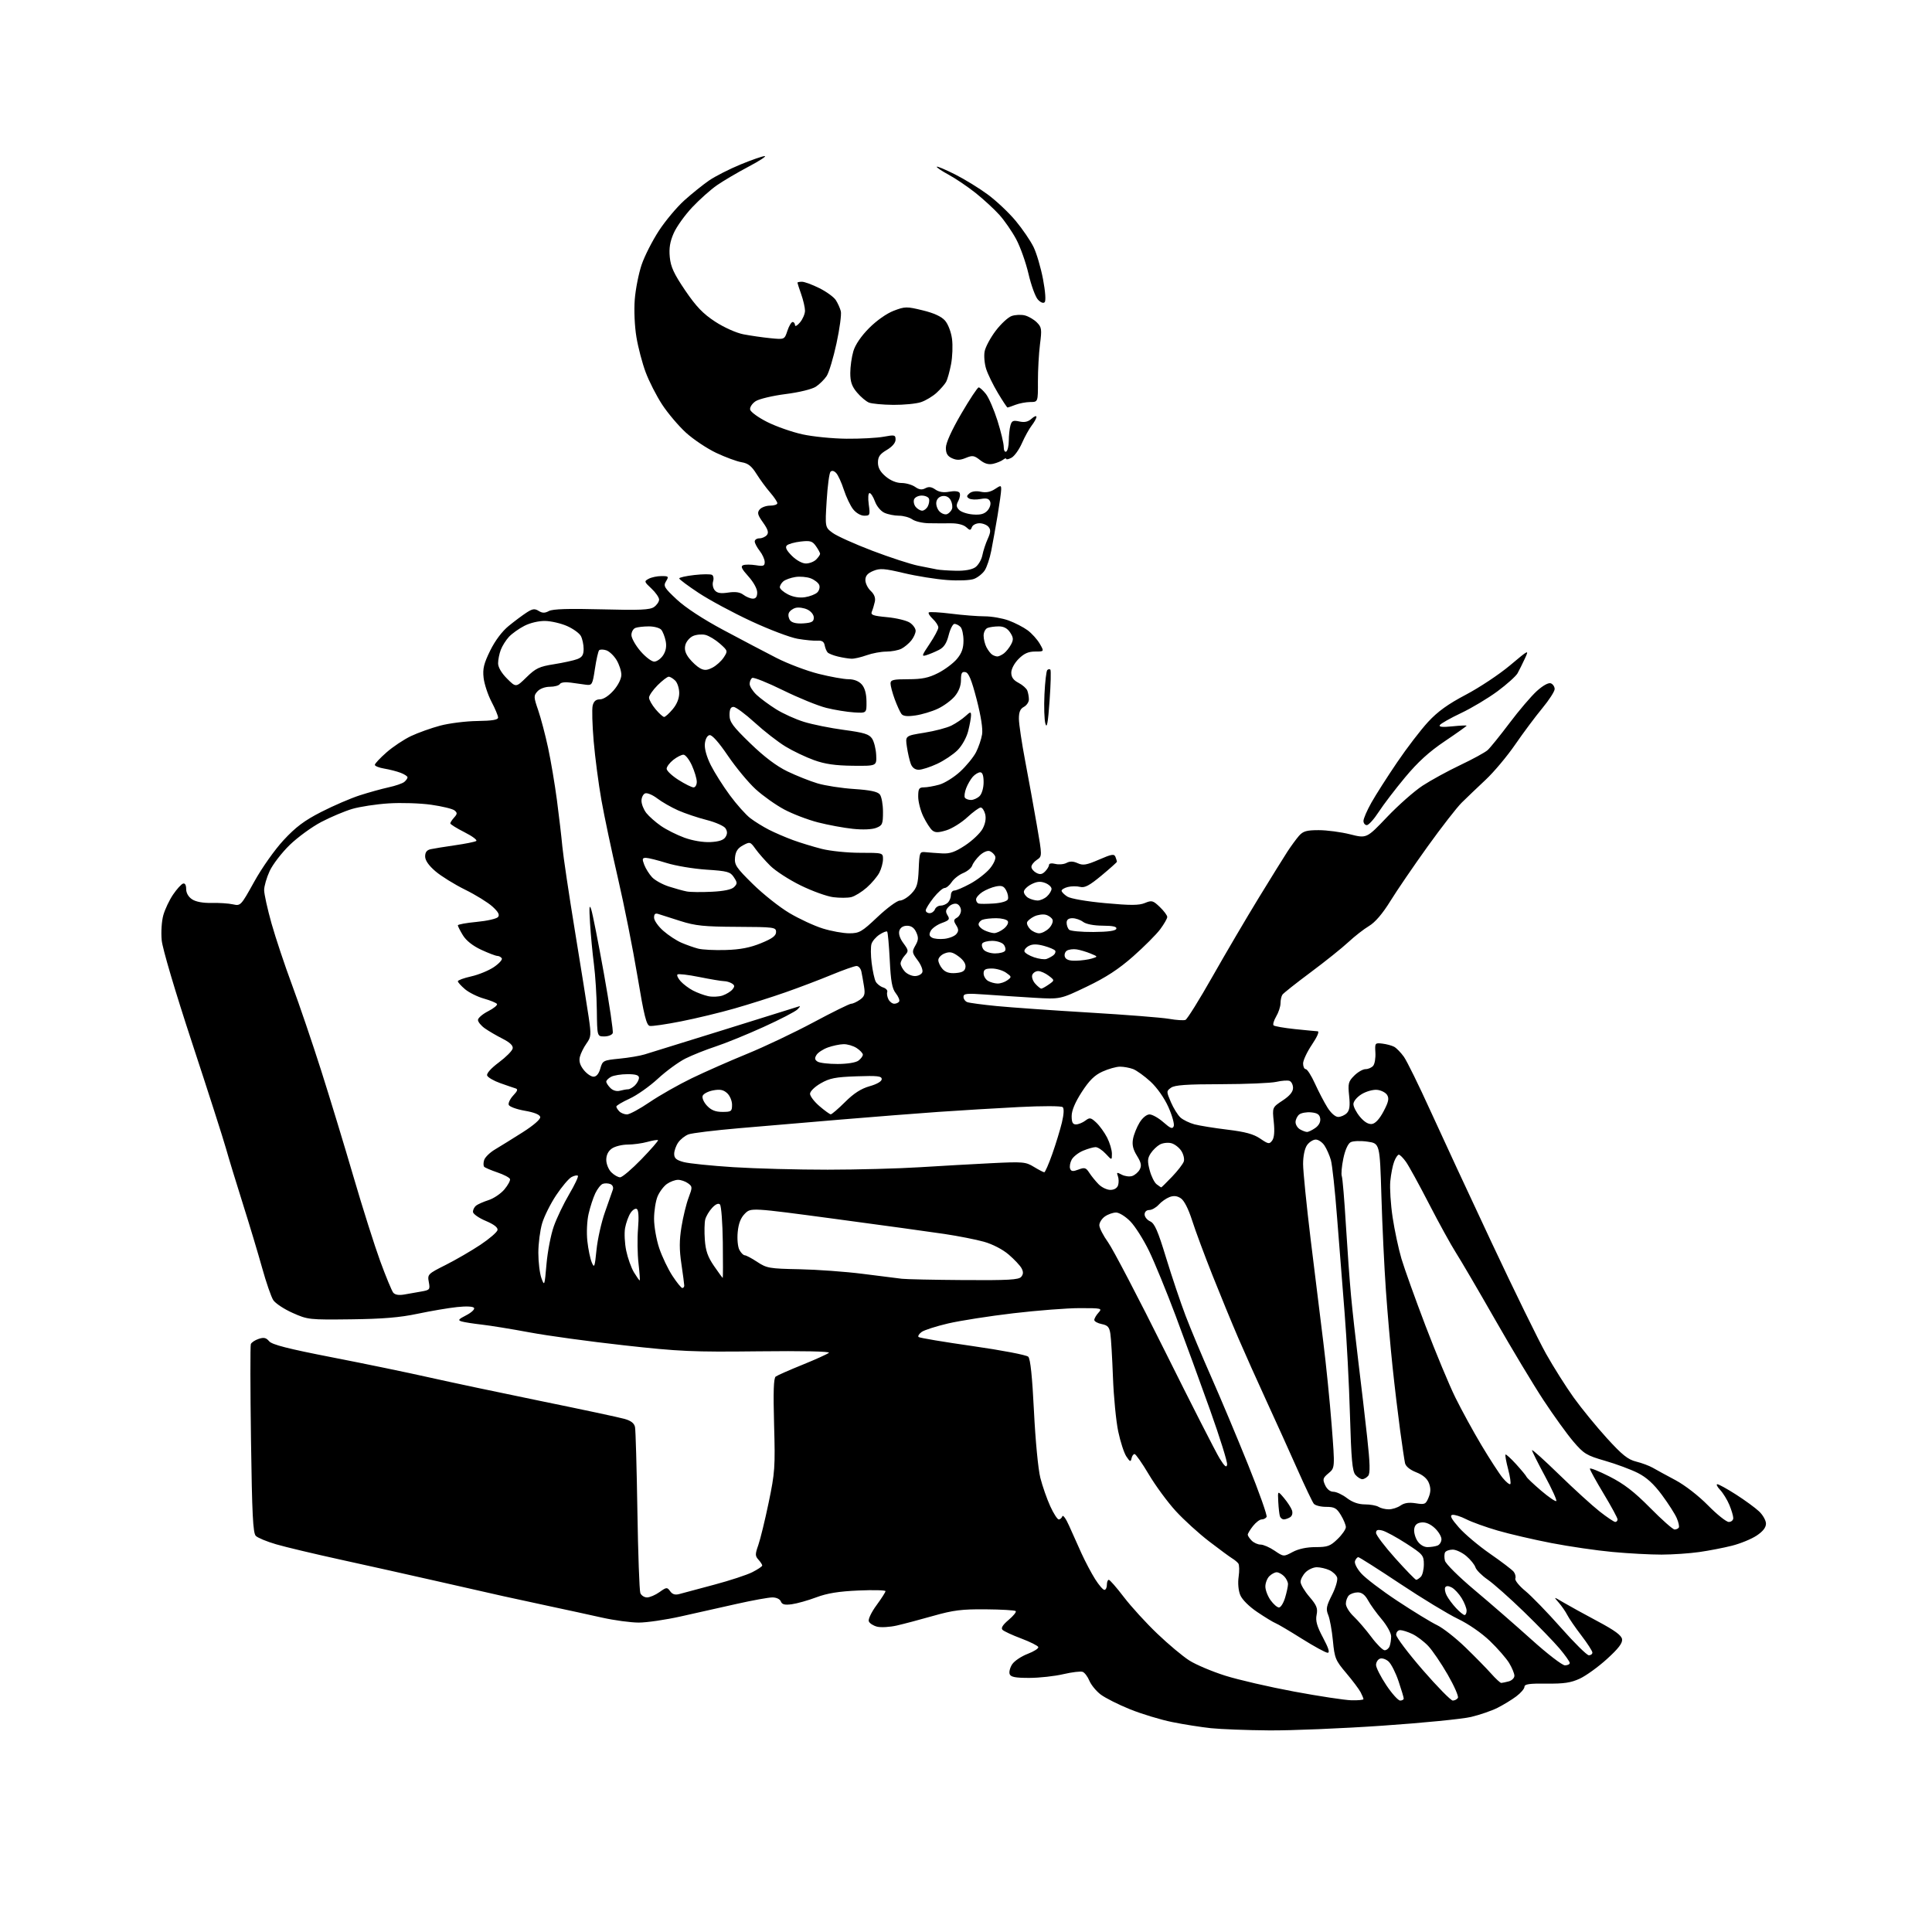 <?xml version="1.0" encoding="UTF-8" standalone="no"?>
<svg 
  version="1.1" 
  xmlns="http://www.w3.org/2000/svg" 
  xmlns:xlink="http://www.w3.org/1999/xlink" 
  xmlns:svg="http://www.w3.org/2000/svg"
  xmlns:rdf="http://www.w3.org/1999/02/22-rdf-syntax-ns#"
  xmlns:cc="http://creativecommons.org/ns#"
  xmlns:dc="http://purl.org/dc/elements/1.1/"
  viewBox="0 0 768 768"
  width="768"
  height="768"
>
<style>svg {background-color: white; }</style>"
<path stroke="none" fill="black" fill-rule="evenodd" d="M504.50,687.86C495.70,687.79 485.28,687.39 481.35,686.98C477.42,686.56 470.48,685.47 465.92,684.54C461.37,683.62 453.84,681.34 449.21,679.47C444.57,677.60 439.32,674.95 437.53,673.59C435.75,672.23 433.74,669.78 433.05,668.13C432.37,666.49 431.17,664.89 430.38,664.59C429.58,664.29 426.14,664.70 422.72,665.50C419.30,666.31 413.22,666.98 409.22,666.99C403.64,667.00 401.80,666.65 401.36,665.49C401.04,664.66 401.49,662.91 402.35,661.59C403.21,660.27 405.98,658.41 408.49,657.45C411.01,656.49 412.92,655.27 412.74,654.73C412.57,654.20 409.51,652.67 405.96,651.33C402.41,650.00 399.05,648.44 398.50,647.87C397.82,647.17 398.61,645.90 400.94,643.94C402.83,642.35 404.10,640.77 403.77,640.43C403.43,640.10 398.06,639.78 391.83,639.73C382.33,639.65 378.97,640.07 371.00,642.33C365.77,643.82 359.23,645.55 356.46,646.18C353.69,646.81 350.19,647.01 348.67,646.63C347.15,646.25 345.66,645.29 345.36,644.49C345.05,643.69 346.42,640.83 348.40,638.14C350.38,635.44 352.00,632.91 352.00,632.51C352.00,632.11 347.16,631.99 341.25,632.25C333.45,632.59 328.85,633.33 324.50,634.96C321.20,636.20 316.82,637.43 314.76,637.71C311.93,638.09 310.87,637.82 310.40,636.60C310.04,635.67 308.64,635.00 307.04,635.00C305.54,635.00 299.17,636.15 292.90,637.56C286.63,638.96 276.59,641.21 270.60,642.56C264.60,643.90 257.10,645.00 253.92,645.00C250.75,645.00 244.18,644.11 239.33,643.03C234.47,641.94 225.10,639.90 218.50,638.50C211.90,637.09 203.57,635.29 200.00,634.49C196.43,633.69 184.72,631.04 174.00,628.60C163.28,626.16 145.95,622.30 135.50,620.01C125.05,617.72 113.48,614.97 109.79,613.89C106.10,612.82 102.45,611.31 101.69,610.54C100.56,609.42 100.19,601.98 99.77,572.32C99.49,552.07 99.46,534.96 99.71,534.30C99.97,533.65 101.36,532.71 102.82,532.23C104.88,531.54 105.79,531.75 106.98,533.16C108.12,534.52 114.44,536.14 132.00,539.56C144.93,542.07 162.25,545.66 170.50,547.52C178.75,549.38 198.78,553.62 215.00,556.94C231.22,560.25 246.18,563.44 248.24,564.03C250.84,564.76 252.12,565.76 252.43,567.29C252.68,568.51 253.10,583.45 253.37,600.50C253.64,617.55 254.17,632.29 254.54,633.25C254.91,634.21 256.11,635.00 257.20,635.00C258.30,635.00 260.52,634.05 262.15,632.89C264.96,630.89 265.19,630.87 266.41,632.55C267.32,633.80 268.40,634.12 270.10,633.64C271.42,633.27 277.60,631.61 283.84,629.96C290.08,628.30 296.95,626.05 299.09,624.95C301.24,623.86 303.00,622.67 303.00,622.31C303.00,621.95 302.32,620.91 301.49,619.99C300.15,618.51 300.15,617.84 301.44,614.18C302.24,611.90 304.10,604.29 305.56,597.27C308.04,585.37 308.19,583.25 307.71,566.29C307.35,553.23 307.53,547.83 308.35,547.21C308.98,546.74 313.77,544.62 319.00,542.51C324.23,540.39 328.95,538.25 329.50,537.75C330.10,537.20 318.92,536.97 301.50,537.17C275.28,537.47 270.15,537.24 248.00,534.78C234.53,533.29 217.65,530.98 210.50,529.64C203.35,528.31 194.80,526.92 191.50,526.55C188.20,526.18 184.63,525.62 183.56,525.31C181.91,524.83 182.19,524.45 185.34,522.83C187.39,521.78 188.79,520.47 188.45,519.92C188.07,519.31 185.43,519.18 181.67,519.58C178.27,519.94 171.22,521.14 166.00,522.24C158.97,523.73 152.08,524.30 139.50,524.45C122.90,524.65 122.35,524.59 116.32,521.90C112.92,520.39 109.46,518.10 108.63,516.82C107.80,515.55 105.80,509.77 104.20,504.00C102.59,498.23 99.14,486.75 96.53,478.50C93.92,470.25 90.90,460.35 89.82,456.50C88.74,452.65 82.68,433.75 76.34,414.50C69.66,394.19 64.59,377.10 64.28,373.77C63.97,370.54 64.25,366.19 64.93,363.77C65.60,361.42 67.34,357.74 68.82,355.58C70.29,353.42 72.06,351.47 72.75,351.25C73.53,350.99 74.00,351.79 74.00,353.39C74.00,354.98 74.90,356.54 76.37,357.50C77.85,358.48 80.74,359.01 84.12,358.93C87.08,358.86 90.89,359.11 92.59,359.49C95.65,360.17 95.75,360.06 101.07,350.47C104.12,344.97 109.17,337.82 112.72,333.98C117.57,328.75 120.99,326.18 127.75,322.73C132.56,320.27 139.43,317.31 143.00,316.16C146.57,315.01 151.73,313.58 154.46,312.98C157.19,312.39 160.00,311.42 160.71,310.83C161.42,310.24 162.00,309.41 162.00,309.00C162.00,308.58 160.76,307.77 159.25,307.20C157.74,306.62 154.81,305.87 152.75,305.53C150.69,305.19 149.00,304.52 149.00,304.04C149.00,303.56 151.08,301.34 153.63,299.10C156.17,296.86 160.56,293.94 163.38,292.60C166.19,291.27 171.43,289.40 175.00,288.45C178.57,287.50 185.21,286.67 189.75,286.61C195.69,286.53 198.00,286.14 198.00,285.23C198.00,284.53 196.82,281.70 195.37,278.94C193.93,276.17 192.52,271.90 192.24,269.44C191.83,265.82 192.33,263.78 194.87,258.60C196.84,254.61 199.60,250.94 202.26,248.78C204.59,246.88 207.78,244.50 209.35,243.49C211.67,241.98 212.55,241.86 214.12,242.84C215.59,243.76 216.56,243.77 218.21,242.89C219.73,242.07 225.98,241.88 239.17,242.22C254.35,242.62 258.35,242.44 259.98,241.30C261.09,240.52 262.00,239.19 262.00,238.34C262.00,237.50 260.63,235.52 258.96,233.96C256.04,231.23 255.99,231.07 257.89,230.06C258.98,229.48 261.25,229.00 262.94,229.00C265.79,229.00 265.92,229.15 264.76,231.07C263.62,232.95 264.02,233.63 269.04,238.32C272.48,241.54 279.48,246.12 287.54,250.43C294.67,254.25 304.18,259.24 308.67,261.54C313.17,263.84 320.69,266.68 325.39,267.86C330.08,269.04 335.45,270.00 337.31,270.00C339.44,270.00 341.37,270.75 342.53,272.04C343.75,273.38 344.40,275.68 344.44,278.79C344.50,283.50 344.50,283.50 339.50,283.19C336.75,283.02 331.80,282.22 328.50,281.40C325.20,280.59 317.45,277.43 311.27,274.39C305.09,271.35 299.58,269.14 299.02,269.49C298.46,269.84 298.00,270.91 298.00,271.87C298.00,272.84 299.24,274.79 300.75,276.21C302.26,277.63 305.75,280.21 308.50,281.93C311.25,283.66 316.24,285.92 319.59,286.95C322.94,287.99 330.09,289.43 335.47,290.15C343.57,291.24 345.50,291.84 346.68,293.63C347.46,294.83 348.19,297.76 348.30,300.15C348.50,304.50 348.50,304.50 339.00,304.40C332.02,304.32 327.93,303.73 323.57,302.16C320.31,300.98 315.21,298.56 312.26,296.76C309.30,294.97 303.79,290.69 300.03,287.25C296.26,283.81 292.46,281.00 291.59,281.00C290.46,281.00 290.00,281.95 290.00,284.25C290.00,287.01 291.25,288.71 298.26,295.50C303.79,300.86 308.66,304.54 313.01,306.64C316.58,308.36 321.98,310.51 325.00,311.41C328.02,312.31 334.55,313.32 339.50,313.64C345.94,314.07 348.86,314.69 349.75,315.81C350.44,316.67 351.00,319.78 351.00,322.72C351.00,327.61 350.77,328.14 348.25,329.11C346.60,329.74 342.90,329.89 339.00,329.47C335.43,329.10 329.21,327.95 325.19,326.92C321.16,325.89 315.12,323.58 311.76,321.79C308.40,320.00 303.29,316.37 300.39,313.73C297.50,311.09 292.54,305.10 289.36,300.43C285.70,295.03 283.03,292.04 282.05,292.22C281.12,292.40 280.38,293.79 280.19,295.68C280.00,297.63 280.91,300.88 282.56,304.17C284.03,307.10 287.44,312.49 290.14,316.14C292.83,319.80 296.49,323.89 298.27,325.25C300.04,326.60 303.39,328.67 305.70,329.85C308.02,331.03 312.29,332.87 315.20,333.94C318.12,335.01 323.26,336.58 326.64,337.44C330.02,338.30 336.89,339.00 341.89,339.00C350.99,339.00 351.00,339.00 351.00,341.55C351.00,342.95 350.35,345.36 349.55,346.90C348.75,348.44 346.50,351.11 344.53,352.84C342.57,354.56 339.81,356.26 338.41,356.61C337.01,356.96 333.75,356.97 331.18,356.64C328.61,356.30 322.78,354.19 318.23,351.95C313.68,349.72 308.28,346.22 306.23,344.19C304.18,342.16 301.53,339.15 300.35,337.50C298.27,334.59 298.11,334.55 295.35,336.03C293.26,337.16 292.42,338.44 292.18,340.85C291.90,343.79 292.66,344.93 299.27,351.43C303.34,355.44 309.88,360.62 313.80,362.95C317.73,365.28 323.69,368.05 327.06,369.09C330.42,370.14 335.15,371.00 337.57,371.00C341.60,371.00 342.53,370.47 348.85,364.50C352.64,360.92 356.62,358.00 357.68,358.00C358.75,358.00 360.81,356.76 362.26,355.25C364.51,352.90 364.94,351.47 365.20,345.50C365.49,338.70 365.57,338.51 368.00,338.76C369.38,338.90 372.30,339.12 374.50,339.24C377.61,339.42 379.65,338.71 383.70,336.03C386.56,334.14 389.67,331.18 390.60,329.45C391.69,327.43 392.05,325.35 391.63,323.65C391.26,322.19 390.46,321.00 389.84,321.00C389.23,321.00 386.80,322.77 384.46,324.93C382.11,327.09 378.37,329.41 376.13,330.08C372.92,331.04 371.75,331.04 370.58,330.07C369.77,329.39 368.18,326.93 367.05,324.60C365.92,322.27 365.00,318.71 365.00,316.68C365.00,313.53 365.32,313.00 367.25,312.99C368.49,312.99 371.23,312.51 373.35,311.92C375.47,311.33 379.23,308.99 381.69,306.72C384.15,304.45 386.99,300.97 388.00,299.00C389.01,297.02 390.08,293.85 390.39,291.95C390.75,289.78 389.94,284.62 388.23,278.00C386.18,270.13 385.06,267.42 383.75,267.18C382.36,266.92 382.00,267.56 382.00,270.35C382.00,272.62 381.12,274.89 379.51,276.81C378.13,278.44 375.10,280.66 372.76,281.75C370.42,282.84 366.43,284.04 363.90,284.40C360.66,284.88 359.02,284.70 358.33,283.79C357.79,283.08 356.59,280.46 355.67,277.97C354.75,275.47 354.00,272.66 354.00,271.72C354.00,270.26 355.05,270.00 361.03,270.00C366.52,270.00 369.13,269.46 372.90,267.55C375.56,266.20 378.92,263.69 380.37,261.97C382.30,259.68 383.00,257.72 383.00,254.62C383.00,252.30 382.46,249.86 381.80,249.20C381.14,248.54 380.07,248.00 379.42,248.00C378.77,248.00 377.73,250.02 377.11,252.48C376.29,255.73 375.23,257.34 373.24,258.35C371.73,259.12 369.50,260.05 368.28,260.43C366.25,261.06 366.36,260.67 369.53,255.96C371.44,253.12 373.00,250.19 373.00,249.44C373.00,248.69 372.02,247.17 370.82,246.05C369.63,244.93 368.90,243.77 369.20,243.46C369.51,243.16 373.51,243.38 378.10,243.95C382.69,244.53 388.69,245.00 391.44,245.00C394.19,245.00 398.47,245.75 400.97,246.66C403.46,247.58 406.85,249.33 408.50,250.55C410.15,251.77 412.31,254.17 413.31,255.88C415.11,259.00 415.11,259.00 411.48,259.00C408.80,259.00 407.08,259.76 404.92,261.92C403.22,263.63 402.00,265.91 402.00,267.40C402.00,269.20 402.85,270.39 404.88,271.44C406.46,272.26 408.04,273.65 408.38,274.54C408.72,275.44 409.00,277.01 409.00,278.05C409.00,279.08 408.10,280.41 407.00,281.00C405.54,281.78 405.01,283.07 405.03,285.79C405.05,287.83 406.17,295.35 407.53,302.50C408.88,309.65 410.97,321.10 412.15,327.94C414.31,340.38 414.31,340.38 412.16,341.81C410.97,342.60 410.00,343.85 410.00,344.59C410.00,345.33 410.87,346.39 411.93,346.96C413.39,347.74 414.25,347.61 415.43,346.43C416.29,345.56 417.00,344.39 417.00,343.82C417.00,343.21 418.04,343.04 419.52,343.42C420.91,343.76 422.91,343.59 423.96,343.02C425.31,342.30 426.64,342.34 428.41,343.14C430.53,344.11 431.89,343.87 436.88,341.71C441.96,339.51 442.92,339.35 443.42,340.65C443.74,341.48 444.00,342.34 444.00,342.55C444.00,342.76 441.24,345.23 437.86,348.04C433.07,352.02 431.20,353.02 429.36,352.55C428.06,352.23 425.88,352.24 424.50,352.59C423.12,352.93 422.00,353.61 422.00,354.09C422.00,354.56 423.01,355.60 424.25,356.39C425.56,357.23 431.84,358.32 439.31,359.01C449.41,359.94 452.75,359.93 455.11,358.96C457.85,357.82 458.34,357.95 461.05,360.55C462.67,362.10 464.00,363.88 464.00,364.51C464.00,365.13 462.73,367.34 461.19,369.41C459.64,371.49 454.80,376.33 450.44,380.18C444.67,385.27 439.63,388.55 432.00,392.21C421.50,397.24 421.50,397.24 411.00,396.62C405.23,396.27 396.56,395.70 391.75,395.35C384.28,394.81 383.00,394.94 383.00,396.25C383.00,397.10 383.67,398.04 384.49,398.36C385.31,398.67 390.60,399.38 396.24,399.93C401.88,400.48 418.43,401.64 433.00,402.51C447.57,403.38 461.86,404.50 464.75,405.01C467.64,405.52 470.57,405.70 471.25,405.42C471.94,405.14 476.76,397.40 481.97,388.21C487.18,379.02 495.43,364.98 500.31,357.00C505.19,349.02 510.36,340.70 511.79,338.50C513.23,336.30 515.29,333.49 516.37,332.25C518.00,330.40 519.38,330.00 524.22,330.00C527.45,330.00 533.05,330.74 536.67,331.65C543.26,333.31 543.26,333.31 551.38,324.78C555.85,320.09 562.20,314.48 565.50,312.32C568.80,310.16 575.55,306.47 580.50,304.12C585.45,301.77 590.34,299.10 591.36,298.18C592.39,297.25 596.30,292.41 600.06,287.42C603.82,282.42 608.71,276.69 610.92,274.69C613.37,272.48 615.55,271.28 616.48,271.63C617.31,271.95 618.00,272.98 618.00,273.91C618.00,274.84 615.78,278.28 613.07,281.55C610.36,284.82 605.52,291.31 602.32,295.96C599.12,300.61 593.84,306.91 590.58,309.96C587.33,313.01 583.05,317.09 581.08,319.04C579.11,320.98 572.99,328.86 567.47,336.54C561.96,344.22 555.30,353.96 552.69,358.19C549.58,363.22 546.65,366.64 544.22,368.09C542.17,369.31 538.48,372.19 536.00,374.50C533.52,376.81 526.77,382.22 521.00,386.51C515.23,390.81 510.17,394.81 509.77,395.41C509.36,396.01 509.02,397.56 509.02,398.85C509.01,400.14 508.24,402.48 507.30,404.06C506.37,405.65 505.90,407.24 506.27,407.60C506.63,407.96 510.43,408.63 514.71,409.08C519.00,409.52 523.07,409.92 523.78,409.95C524.55,409.98 523.65,412.08 521.53,415.24C519.59,418.12 518.00,421.49 518.00,422.74C518.00,423.98 518.47,425.00 519.06,425.00C519.64,425.00 521.29,427.59 522.72,430.75C524.16,433.91 526.39,438.19 527.68,440.25C529.06,442.46 530.81,444.00 531.94,444.00C532.99,444.00 534.53,443.33 535.36,442.50C536.48,441.38 536.72,439.64 536.30,435.59C535.79,430.71 536.00,429.91 538.32,427.59C539.75,426.16 541.77,425.00 542.83,425.00C543.89,425.00 545.26,424.40 545.87,423.66C546.48,422.92 546.87,420.56 546.74,418.41C546.51,414.61 546.59,414.51 549.50,414.85C551.15,415.05 553.26,415.61 554.18,416.10C555.10,416.59 556.85,418.39 558.07,420.09C559.28,421.80 563.98,431.36 568.52,441.35C573.06,451.33 584.05,475.02 592.96,493.98C601.86,512.95 611.59,532.81 614.56,538.11C617.54,543.42 622.49,551.26 625.56,555.54C628.64,559.83 634.57,567.08 638.74,571.67C644.85,578.38 647.14,580.21 650.42,581.01C652.66,581.56 655.62,582.67 657.00,583.46C658.38,584.26 662.42,586.47 666.00,588.37C669.77,590.38 675.22,594.60 678.97,598.42C682.53,602.04 686.24,605.00 687.22,605.00C688.20,605.00 689.00,604.31 689.00,603.47C689.00,602.63 688.30,600.27 687.45,598.23C686.60,596.19 684.95,593.51 683.78,592.26C682.61,591.02 682.11,590.00 682.67,590.00C683.23,590.00 686.57,591.85 690.09,594.10C693.62,596.36 697.74,599.37 699.25,600.79C700.76,602.21 702.00,604.41 702.00,605.67C702.00,607.22 700.78,608.78 698.25,610.45C696.19,611.81 691.80,613.61 688.50,614.44C685.20,615.28 679.35,616.41 675.50,616.96C671.65,617.51 664.90,617.97 660.50,617.98C656.10,617.99 647.33,617.52 641.00,616.93C634.67,616.35 623.75,614.75 616.71,613.39C609.68,612.03 600.08,609.80 595.39,608.44C590.70,607.08 585.05,605.05 582.85,603.92C580.65,602.80 578.16,602.02 577.32,602.19C576.21,602.42 576.92,603.77 579.96,607.23C582.25,609.83 587.81,614.51 592.31,617.63C596.82,620.75 601.03,623.96 601.68,624.75C602.33,625.55 602.64,626.77 602.37,627.48C602.10,628.19 603.88,630.41 606.33,632.42C608.78,634.43 615.15,641.00 620.49,647.03C625.82,653.07 630.82,658.00 631.59,658.00C632.37,658.00 633.00,657.52 633.00,656.92C633.00,656.33 631.04,653.29 628.65,650.17C626.26,647.05 623.73,643.38 623.03,642.00C622.33,640.62 620.79,638.41 619.63,637.07C617.50,634.64 617.50,634.64 621.50,637.01C623.70,638.31 629.77,641.65 635.00,644.44C641.89,648.11 644.58,650.08 644.80,651.62C645.02,653.16 643.36,655.33 638.80,659.47C635.34,662.62 630.48,666.13 628.00,667.28C624.44,668.93 621.67,669.34 614.75,669.26C607.96,669.18 606.00,669.46 606.00,670.53C606.00,671.28 604.54,672.99 602.75,674.33C600.96,675.68 597.60,677.72 595.28,678.89C592.96,680.06 588.24,681.68 584.78,682.51C581.33,683.33 565.45,684.90 549.50,685.99C533.55,687.09 513.30,687.93 504.50,687.86zM537.25,675.89C539.86,675.95 542.00,675.75 542.00,675.43C542.00,675.12 541.49,673.89 540.86,672.68C540.24,671.48 537.67,668.06 535.15,665.08C530.87,660.03 530.52,659.18 529.85,652.21C529.46,648.10 528.62,643.50 527.99,641.99C527.02,639.62 527.23,638.48 529.47,634.05C530.92,631.21 531.84,628.07 531.53,627.09C531.22,626.11 529.82,624.79 528.43,624.15C527.04,623.52 524.80,623.00 523.45,623.00C522.10,623.00 520.10,623.90 519.00,625.00C517.90,626.10 517.00,627.82 517.00,628.82C517.00,629.82 518.57,632.48 520.49,634.72C523.41,638.13 523.89,639.32 523.37,641.92C522.89,644.30 523.49,646.45 525.93,651.02C528.14,655.17 528.70,657.00 527.76,657.00C527.01,657.00 522.37,654.47 517.45,651.38C512.53,648.28 507.82,645.51 507.00,645.21C506.18,644.90 502.98,642.96 499.90,640.89C496.57,638.66 493.78,635.89 493.03,634.08C492.27,632.24 492.01,629.33 492.38,626.76C492.72,624.42 492.66,622.05 492.25,621.50C491.84,620.95 490.75,620.05 489.84,619.50C488.92,618.95 484.81,615.93 480.71,612.78C476.60,609.64 470.60,604.18 467.37,600.65C464.14,597.12 459.33,590.58 456.68,586.12C454.03,581.65 451.48,578.00 451.01,578.00C450.53,578.00 449.99,578.79 449.79,579.75C449.49,581.23 449.17,581.11 447.75,578.98C446.82,577.59 445.37,573.11 444.51,569.03C443.65,564.95 442.71,555.28 442.42,547.55C442.13,539.82 441.67,532.02 441.39,530.21C440.99,527.54 440.35,526.82 437.95,526.34C436.33,526.02 435.00,525.28 435.00,524.70C435.00,524.13 435.74,522.83 436.65,521.83C438.25,520.07 437.96,520.00 429.24,520.00C424.25,520.00 412.37,520.92 402.84,522.04C393.30,523.16 381.61,524.99 376.86,526.10C372.11,527.21 367.39,528.73 366.37,529.47C365.34,530.22 364.79,531.12 365.14,531.48C365.49,531.83 375.17,533.45 386.64,535.09C398.13,536.73 408.06,538.63 408.75,539.32C409.60,540.17 410.33,547.16 411.02,561.04C411.59,572.61 412.69,584.11 413.56,587.50C414.40,590.80 416.17,595.86 417.49,598.75C418.81,601.64 420.33,604.00 420.86,604.00C421.40,604.00 422.05,603.44 422.30,602.75C422.56,602.06 423.77,603.75 424.98,606.50C426.19,609.25 428.42,614.20 429.92,617.51C431.43,620.81 433.87,625.42 435.35,627.76C436.82,630.09 438.47,632.00 439.01,632.00C439.56,632.00 440.00,631.10 440.00,630.00C440.00,628.90 440.34,628.00 440.76,628.00C441.18,628.00 443.87,631.09 446.75,634.86C449.63,638.63 455.60,645.18 460.03,649.40C464.45,653.63 470.19,658.44 472.79,660.08C475.38,661.73 481.77,664.43 487.00,666.09C492.23,667.75 504.60,670.60 514.50,672.44C524.40,674.28 534.64,675.83 537.25,675.89zM556.58,676.00C557.36,676.00 558.00,675.64 558.00,675.19C558.00,674.75 557.07,671.65 555.94,668.30C554.81,664.95 553.03,661.43 551.98,660.48C550.93,659.53 549.38,659.02 548.54,659.35C547.69,659.67 547.00,660.80 547.00,661.85C547.00,662.91 548.84,666.52 551.08,669.89C553.33,673.25 555.80,676.00 556.58,676.00zM577.50,676.00C578.26,676.00 579.18,675.52 579.54,674.94C579.90,674.35 578.08,670.19 575.49,665.69C572.89,661.18 569.40,656.05 567.73,654.29C566.05,652.52 563.22,650.38 561.44,649.54C559.66,648.69 557.48,648.00 556.60,648.00C555.71,648.00 555.00,648.82 555.00,649.84C555.00,650.84 559.75,657.14 565.56,663.84C571.37,670.53 576.74,676.00 577.50,676.00zM596.77,668.99C597.17,668.98 598.51,668.70 599.75,668.37C600.99,668.04 602.00,667.03 602.00,666.13C601.99,665.24 601.05,662.96 599.91,661.08C598.76,659.19 595.31,655.24 592.24,652.29C588.98,649.16 583.72,645.52 579.58,643.54C575.69,641.68 565.34,635.40 556.59,629.58C547.84,623.76 540.35,619.00 539.95,619.00C539.55,619.00 538.95,619.68 538.64,620.50C538.31,621.37 539.33,623.45 541.07,625.42C542.72,627.31 549.23,632.26 555.54,636.42C561.85,640.59 568.92,644.91 571.26,646.02C573.59,647.14 578.65,651.10 582.50,654.83C586.35,658.55 590.97,663.27 592.77,665.30C594.58,667.34 596.38,668.99 596.77,668.99zM622.08,662.00C623.13,662.00 624.00,661.58 624.00,661.06C624.00,660.54 622.17,657.96 619.94,655.31C617.70,652.66 611.30,646.06 605.71,640.64C600.12,635.22 593.65,629.48 591.34,627.89C589.03,626.30 586.85,624.12 586.51,623.04C586.17,621.97 584.53,619.94 582.87,618.54C581.21,617.14 578.78,616.00 577.48,616.00C576.18,616.00 574.82,616.48 574.46,617.06C574.11,617.64 574.07,619.14 574.38,620.39C574.70,621.66 579.92,626.83 586.18,632.09C592.35,637.26 602.52,646.11 608.78,651.75C615.03,657.39 621.02,662.00 622.08,662.00zM550.42,656.00C551.17,656.00 552.06,655.29 552.39,654.42C552.73,653.55 553.00,651.78 553.00,650.48C553.00,649.18 551.31,646.13 549.25,643.69C547.19,641.26 544.73,637.86 543.80,636.13C542.63,634.00 541.35,633.00 539.75,633.00C538.46,633.00 536.86,633.54 536.20,634.20C535.54,634.86 535.00,636.35 535.00,637.51C535.00,638.68 536.40,640.95 538.12,642.56C539.83,644.18 542.99,647.86 545.15,650.75C547.30,653.64 549.68,656.00 550.42,656.00zM582.19,642.00C582.63,642.00 583.00,641.21 583.00,640.25C582.99,639.29 582.12,637.07 581.05,635.31C579.98,633.56 578.21,631.65 577.11,631.06C575.83,630.37 574.91,630.34 574.51,630.98C574.18,631.52 574.43,632.98 575.08,634.23C575.72,635.48 577.40,637.74 578.81,639.25C580.22,640.76 581.74,642.00 582.19,642.00zM508.41,639.00C509.11,639.00 510.20,637.26 510.84,635.13C511.48,633.01 512.00,630.56 512.00,629.71C512.00,628.85 511.29,627.44 510.43,626.57C509.56,625.71 508.25,625.00 507.50,625.00C506.75,625.00 505.44,625.71 504.57,626.57C503.71,627.44 503.00,629.28 503.00,630.67C503.00,632.06 503.93,634.50 505.07,636.10C506.21,637.69 507.71,639.00 508.41,639.00zM562.96,628.00C563.31,628.00 564.14,627.46 564.80,626.80C565.46,626.14 566.00,623.91 566.00,621.85C566.00,618.30 565.62,617.85 559.00,613.57C555.15,611.08 550.87,608.75 549.50,608.41C547.63,607.94 547.00,608.18 547.00,609.35C547.00,610.21 550.45,614.76 554.66,619.46C558.88,624.16 562.61,628.00 562.96,628.00zM513.87,616.93C516.17,615.70 519.45,615.00 522.94,615.00C527.73,615.00 528.81,614.61 531.70,611.80C533.52,610.05 535.00,607.91 535.00,607.05C534.99,606.20 534.10,604.04 533.01,602.25C531.32,599.48 530.46,599.00 527.14,599.00C525.00,599.00 522.80,598.44 522.25,597.75C521.70,597.06 518.75,590.88 515.70,584.00C512.65,577.12 507.15,564.98 503.48,557.00C499.81,549.02 494.78,537.77 492.29,532.00C489.80,526.23 485.17,514.98 482.00,507.00C478.83,499.02 475.17,489.18 473.88,485.12C472.41,480.53 470.71,477.20 469.39,476.34C467.91,475.36 466.56,475.22 464.88,475.86C463.57,476.36 461.64,477.72 460.60,478.89C459.55,480.05 457.86,481.00 456.85,481.00C455.75,481.00 455.00,481.72 455.00,482.76C455.00,483.73 456.00,484.97 457.21,485.51C458.98,486.30 460.27,489.25 463.54,500.00C465.81,507.43 469.29,517.77 471.28,523.00C473.27,528.23 477.89,539.25 481.54,547.50C485.19,555.75 491.76,571.39 496.14,582.26C500.52,593.14 503.83,602.47 503.49,603.01C503.16,603.56 502.27,604.00 501.51,604.00C500.76,604.00 499.21,605.19 498.07,606.63C496.93,608.08 496.00,609.63 496.00,610.06C496.00,610.50 496.71,611.56 497.57,612.43C498.44,613.29 500.03,614.00 501.12,614.00C502.21,614.00 504.72,615.09 506.68,616.43C510.26,618.86 510.26,618.86 513.87,616.93zM567.44,615.00C568.76,615.00 570.55,614.73 571.42,614.39C572.29,614.06 573.00,612.91 573.00,611.85C573.00,610.78 571.79,608.78 570.30,607.40C568.57,605.80 566.69,605.01 565.05,605.20C563.26,605.41 562.40,606.19 562.17,607.81C561.99,609.08 562.57,611.21 563.45,612.56C564.41,614.02 566.01,615.00 567.44,615.00zM665.67,608.00C666.34,608.00 667.09,607.66 667.35,607.24C667.61,606.82 667.25,605.13 666.54,603.49C665.84,601.85 663.19,597.70 660.65,594.28C657.42,589.91 654.56,587.30 651.07,585.53C648.33,584.15 642.46,581.96 638.04,580.69C630.65,578.56 629.60,577.92 625.41,573.01C622.90,570.06 617.57,562.67 613.56,556.58C609.55,550.48 600.87,536.04 594.27,524.48C587.67,512.92 580.68,500.98 578.74,497.95C576.80,494.91 572.00,486.19 568.07,478.57C564.15,470.95 560.02,463.43 558.90,461.86C557.78,460.29 556.50,459.00 556.05,459.00C555.61,459.00 554.77,460.24 554.20,461.75C553.62,463.26 552.93,466.75 552.67,469.50C552.40,472.25 552.81,478.72 553.58,483.87C554.36,489.03 555.94,496.45 557.10,500.37C558.27,504.29 562.56,516.27 566.65,527.00C570.74,537.73 576.08,550.56 578.52,555.52C580.97,560.48 585.64,569.03 588.92,574.52C592.20,580.01 595.99,585.85 597.35,587.50C598.71,589.15 600.07,590.25 600.37,589.95C600.68,589.65 600.28,586.97 599.50,584.00C598.72,581.03 598.25,578.42 598.46,578.21C598.67,578.00 600.57,579.72 602.67,582.03C604.78,584.35 606.64,586.61 606.81,587.05C606.98,587.50 609.59,589.97 612.61,592.55C615.63,595.13 618.35,596.99 618.65,596.68C618.96,596.38 616.91,591.88 614.10,586.69C611.30,581.50 609.00,576.90 609.00,576.47C609.00,576.04 613.84,580.39 619.75,586.14C625.66,591.89 632.90,598.49 635.84,600.80C638.78,603.11 641.59,605.00 642.09,605.00C642.59,605.00 643.00,604.54 643.00,603.97C643.00,603.41 640.52,598.84 637.50,593.82C634.48,588.80 632.00,584.31 632.00,583.84C632.00,583.37 635.49,584.75 639.75,586.91C645.60,589.88 649.57,592.94 655.98,599.42C660.64,604.14 665.00,608.00 665.67,608.00zM510.36,603.98C509.73,603.99 509.02,603.44 508.79,602.75C508.56,602.06 508.26,599.48 508.13,597.00C507.89,592.50 507.89,592.50 510.42,595.50C511.80,597.15 513.23,599.34 513.58,600.37C513.95,601.48 513.66,602.60 512.86,603.11C512.11,603.58 510.99,603.98 510.36,603.98zM552.03,599.98C553.42,599.99 555.53,599.32 556.73,598.48C558.23,597.42 560.08,597.15 562.78,597.58C566.39,598.16 566.76,597.99 567.88,595.29C568.76,593.17 568.80,591.61 568.04,589.60C567.33,587.75 565.66,586.31 562.97,585.26C560.46,584.27 558.79,582.90 558.51,581.59C558.26,580.44 557.38,574.55 556.56,568.50C555.74,562.45 554.39,551.20 553.58,543.50C552.76,535.80 551.56,522.08 550.92,513.00C550.28,503.93 549.47,487.05 549.13,475.51C548.50,454.52 548.50,454.52 543.58,453.82C540.87,453.43 537.86,453.54 536.90,454.05C535.83,454.63 534.69,457.16 533.99,460.56C533.35,463.62 533.08,466.77 533.39,467.56C533.69,468.36 534.42,476.99 535.00,486.75C535.59,496.51 536.51,509.23 537.05,515.00C537.58,520.77 538.91,532.70 539.99,541.50C541.08,550.30 542.64,563.75 543.48,571.40C544.61,581.72 544.71,585.64 543.88,586.65C543.26,587.39 542.20,588.00 541.53,588.00C540.86,588.00 539.62,587.21 538.79,586.25C537.57,584.85 537.14,580.11 536.63,562.50C536.29,550.40 535.33,532.17 534.51,522.00C533.68,511.82 532.33,494.73 531.51,484.00C530.69,473.27 529.58,462.98 529.04,461.13C528.51,459.27 527.37,456.68 526.51,455.38C525.65,454.07 524.09,453.00 523.03,453.00C521.98,453.00 520.41,454.00 519.56,455.22C518.63,456.55 518.00,459.56 518.00,462.69C518.00,465.58 519.36,479.09 521.01,492.72C522.67,506.35 524.93,524.73 526.04,533.56C527.15,542.40 528.64,557.25 529.36,566.56C530.67,583.50 530.67,583.50 528.12,585.63C525.84,587.53 525.70,588.04 526.76,590.38C527.50,591.99 528.76,593.00 530.05,593.00C531.19,593.00 533.61,594.12 535.41,595.50C537.60,597.17 539.99,598.01 542.59,598.02C544.74,598.02 547.17,598.47 548.00,599.00C548.83,599.53 550.64,599.98 552.03,599.98zM487.80,582.19C487.96,581.17 484.90,571.38 480.99,560.42C477.08,549.46 470.93,532.62 467.32,523.00C463.71,513.38 458.96,501.81 456.78,497.30C454.59,492.79 451.25,487.50 449.35,485.55C447.43,483.58 444.91,482.00 443.67,482.00C442.45,482.00 440.44,482.70 439.22,483.56C438.00,484.41 437.00,485.99 437.00,487.05C437.00,488.12 438.57,491.19 440.50,493.87C442.42,496.55 452.59,516.01 463.09,537.12C473.59,558.23 483.38,577.42 484.84,579.77C486.84,582.98 487.57,583.58 487.80,582.19zM160.69,514.59C162.51,514.26 165.59,513.72 167.52,513.39C170.85,512.81 171.01,512.60 170.46,509.64C169.89,506.58 170.06,506.40 177.19,502.82C181.21,500.79 187.42,497.19 190.99,494.81C194.56,492.43 197.61,489.80 197.77,488.96C197.97,487.94 196.36,486.71 193.03,485.30C190.25,484.12 188.00,482.52 188.00,481.71C188.00,480.90 188.56,479.80 189.25,479.25C189.94,478.71 192.17,477.72 194.22,477.06C196.26,476.41 199.09,474.49 200.51,472.81C201.92,471.12 202.92,469.27 202.73,468.69C202.54,468.11 200.30,466.93 197.76,466.07C195.22,465.20 192.84,464.20 192.48,463.83C192.12,463.45 192.11,462.24 192.46,461.13C192.81,460.01 194.77,458.11 196.80,456.91C198.84,455.70 203.77,452.64 207.76,450.11C212.12,447.34 214.91,444.91 214.75,444.03C214.58,443.07 212.40,442.19 208.57,441.53C205.32,440.96 202.46,439.91 202.22,439.18C201.98,438.45 202.80,436.78 204.04,435.45C205.77,433.62 205.97,432.95 204.90,432.64C204.13,432.41 201.40,431.47 198.84,430.56C196.27,429.65 193.94,428.29 193.65,427.54C193.34,426.72 195.17,424.66 198.31,422.32C201.15,420.20 203.63,417.71 203.80,416.78C204.02,415.65 202.72,414.40 199.81,412.92C197.44,411.72 194.26,409.87 192.75,408.80C191.24,407.74 190.00,406.23 190.00,405.45C190.00,404.68 191.82,403.11 194.04,401.98C196.25,400.85 197.84,399.55 197.56,399.10C197.28,398.65 194.96,397.69 192.41,396.97C189.86,396.26 186.47,394.58 184.88,393.25C183.30,391.91 182.00,390.48 182.00,390.07C182.00,389.66 184.39,388.78 187.31,388.13C190.23,387.48 194.29,385.81 196.34,384.42C198.38,383.03 199.79,381.47 199.47,380.95C199.15,380.43 198.35,380.00 197.69,379.99C197.04,379.98 194.15,378.88 191.27,377.54C187.95,376.00 185.30,373.90 184.02,371.80C182.91,369.99 182.01,368.20 182.00,367.84C182.00,367.47 185.36,366.86 189.47,366.47C193.58,366.09 197.41,365.22 197.97,364.54C198.71,363.65 198.09,362.50 195.74,360.36C193.96,358.74 189.06,355.71 184.85,353.64C180.64,351.56 175.35,348.28 173.10,346.35C170.41,344.05 169.00,342.02 169.00,340.44C169.00,338.76 169.67,337.89 171.25,337.56C172.49,337.29 176.83,336.59 180.90,336.00C184.97,335.42 188.75,334.66 189.30,334.31C189.86,333.97 187.77,332.40 184.66,330.83C181.55,329.26 179.00,327.67 179.00,327.31C179.00,326.95 179.69,325.90 180.53,324.97C181.81,323.56 181.83,323.11 180.69,322.16C179.94,321.53 175.76,320.52 171.41,319.90C167.06,319.28 159.45,319.04 154.50,319.36C149.55,319.67 143.03,320.67 140.00,321.56C136.97,322.46 131.45,324.79 127.72,326.74C123.99,328.69 118.34,332.81 115.16,335.89C111.99,338.98 108.41,343.63 107.20,346.24C105.99,348.85 105.00,352.26 105.00,353.82C105.00,355.38 106.32,361.34 107.93,367.08C109.55,372.81 113.21,383.80 116.08,391.50C118.94,399.20 124.15,414.50 127.65,425.50C131.15,436.50 136.95,455.56 140.54,467.85C144.13,480.15 148.91,495.22 151.15,501.35C153.40,507.48 155.72,513.10 156.31,513.84C157.02,514.71 158.53,514.97 160.69,514.59zM271.23,512.00C271.66,512.00 272.00,511.57 272.00,511.04C272.00,510.51 271.49,506.65 270.87,502.46C270.01,496.73 270.02,493.07 270.90,487.67C271.54,483.73 272.81,478.53 273.72,476.12C275.29,471.95 275.28,471.68 273.49,470.37C272.46,469.62 270.68,469.00 269.53,469.00C268.38,469.00 266.40,469.73 265.12,470.63C263.84,471.53 262.16,473.76 261.39,475.60C260.63,477.43 260.00,481.44 260.00,484.50C260.00,487.56 260.93,492.82 262.06,496.19C263.20,499.56 265.55,504.49 267.30,507.16C269.04,509.82 270.81,512.00 271.23,512.00zM217.24,502.50C217.67,497.55 218.97,490.80 220.14,487.50C221.30,484.20 224.06,478.45 226.26,474.72C228.46,470.99 230.02,467.69 229.72,467.39C229.42,467.08 228.27,467.32 227.18,467.90C226.08,468.49 223.35,471.72 221.10,475.09C218.86,478.45 216.34,483.49 215.51,486.28C214.68,489.08 214.00,494.36 214.00,498.03C214.00,501.70 214.55,506.23 215.23,508.10C216.42,511.38 216.49,511.17 217.24,502.50zM254.29,509.00C254.46,509.00 254.25,505.96 253.82,502.25C253.39,498.54 253.30,492.29 253.63,488.37C254.00,483.81 253.83,481.01 253.15,480.59C252.57,480.23 251.43,480.96 250.62,482.22C249.81,483.47 248.85,486.14 248.48,488.15C248.12,490.15 248.32,494.22 248.93,497.17C249.55,500.13 250.93,504.00 252.01,505.78C253.09,507.55 254.11,509.00 254.29,509.00zM383.13,508.85C400.84,508.97 404.97,508.74 405.95,507.56C406.81,506.53 406.85,505.58 406.08,504.15C405.50,503.07 403.20,500.62 400.97,498.71C398.57,496.65 394.58,494.59 391.16,493.62C387.98,492.73 380.91,491.34 375.44,490.52C369.97,489.70 350.43,487.01 332.00,484.54C298.50,480.05 298.50,480.05 296.11,482.44C294.45,484.10 293.58,486.32 293.25,489.77C292.98,492.54 293.28,495.65 293.92,496.85C294.55,498.03 295.51,499.00 296.06,499.00C296.60,499.00 298.84,500.19 301.04,501.65C304.78,504.12 305.89,504.31 317.77,504.54C324.77,504.68 336.12,505.50 343.00,506.38C349.88,507.25 356.85,508.13 358.50,508.33C360.15,508.53 371.23,508.77 383.13,508.85zM287.30,508.00C287.41,508.00 287.42,501.64 287.33,493.88C287.23,486.11 286.72,479.32 286.19,478.79C285.58,478.18 284.45,478.67 283.08,480.15C281.89,481.42 280.66,483.50 280.34,484.77C280.03,486.04 279.95,489.66 280.18,492.81C280.50,497.23 281.35,499.64 283.85,503.28C285.63,505.87 287.19,508.00 287.30,508.00zM237.12,496.84C237.54,492.63 239.05,485.88 240.48,481.84C241.91,477.80 243.32,473.77 243.62,472.89C243.93,471.95 243.50,471.02 242.58,470.67C241.71,470.34 240.36,470.31 239.58,470.61C238.79,470.91 237.47,472.60 236.63,474.37C235.79,476.14 234.59,479.82 233.97,482.55C233.33,485.34 233.12,490.05 233.48,493.34C233.83,496.56 234.62,500.38 235.24,501.84C236.24,504.23 236.43,503.73 237.12,496.84zM441.39,473.00C442.92,473.00 444.09,472.29 444.46,471.14C444.78,470.12 444.74,468.49 444.37,467.52C443.78,465.99 443.97,465.91 445.89,466.94C447.09,467.58 448.96,467.83 450.04,467.49C451.12,467.14 452.48,465.98 453.06,464.89C453.88,463.35 453.64,462.16 451.95,459.42C450.38,456.89 449.96,455.05 450.40,452.71C450.73,450.95 451.90,448.04 452.99,446.25C454.15,444.35 455.79,443.00 456.95,443.00C458.04,443.00 460.52,444.39 462.46,446.10C465.32,448.61 466.10,448.91 466.58,447.66C466.90,446.81 465.94,443.40 464.45,440.06C462.83,436.45 459.96,432.38 457.36,429.97C454.95,427.76 451.83,425.51 450.43,424.97C449.02,424.44 446.66,424.01 445.18,424.02C443.71,424.03 440.59,424.91 438.26,425.97C435.10,427.40 433.01,429.47 430.01,434.10C427.37,438.20 426.00,441.45 426.00,443.66C426.00,446.19 426.43,446.99 427.75,446.97C428.71,446.95 430.37,446.28 431.44,445.47C433.18,444.15 433.62,444.23 435.79,446.25C437.11,447.49 439.05,450.17 440.10,452.21C441.14,454.25 442.00,457.13 442.00,458.61C442.00,461.29 442.00,461.29 439.55,458.65C438.20,457.19 436.38,456.00 435.52,456.00C434.65,456.00 432.41,456.64 430.55,457.42C428.69,458.19 426.64,459.80 426.00,460.99C425.37,462.18 425.09,463.79 425.39,464.57C425.81,465.68 426.52,465.75 428.71,464.92C431.14,463.99 431.69,464.15 433.00,466.18C433.82,467.46 435.49,469.51 436.70,470.75C437.92,471.99 440.02,473.00 441.39,473.00zM461.62,472.00C461.74,472.00 463.68,470.09 465.92,467.75C468.16,465.41 470.26,462.69 470.58,461.70C470.90,460.71 470.45,458.81 469.57,457.47C468.69,456.13 466.90,454.76 465.58,454.43C464.26,454.10 462.24,454.33 461.09,454.95C459.94,455.57 458.30,457.14 457.44,458.45C456.14,460.43 456.07,461.57 457.01,465.17C457.63,467.55 458.87,470.06 459.76,470.75C460.65,471.44 461.49,472.00 461.62,472.00zM246.51,468.00C247.34,468.00 251.15,464.76 254.98,460.81C258.81,456.85 261.78,453.44 261.57,453.24C261.36,453.03 259.46,453.33 257.34,453.92C255.23,454.51 251.69,454.99 249.47,454.99C247.26,455.00 244.44,455.70 243.22,456.56C241.78,457.57 241.00,459.15 241.00,461.06C241.00,462.68 241.90,464.90 243.00,466.00C244.10,467.10 245.68,468.00 246.51,468.00zM415.12,466.00C415.45,466.00 416.88,462.74 418.29,458.75C419.70,454.76 421.42,449.13 422.12,446.24C422.90,442.97 423.03,440.65 422.44,440.11C421.91,439.61 414.39,439.59 405.00,440.07C395.93,440.54 381.52,441.40 373.00,442.00C364.48,442.60 347.15,443.96 334.50,445.02C321.85,446.09 303.54,447.65 293.81,448.48C284.08,449.32 275.02,450.42 273.66,450.94C272.31,451.45 270.48,452.90 269.60,454.16C268.72,455.42 268.00,457.45 268.00,458.68C268.00,460.43 268.83,461.15 271.77,461.94C273.85,462.50 282.73,463.41 291.52,463.97C300.31,464.53 317.18,464.98 329.00,464.97C340.82,464.96 357.25,464.52 365.50,464.00C373.75,463.48 386.57,462.76 394.00,462.39C406.67,461.76 407.72,461.85 411.00,463.86C412.93,465.03 414.78,465.99 415.12,466.00zM505.72,453.37C506.53,452.26 506.74,449.78 506.34,445.95C505.74,440.20 505.74,440.20 509.87,437.47C512.69,435.60 514.00,434.02 514.00,432.47C514.00,431.23 513.38,429.98 512.62,429.68C511.86,429.39 509.50,429.56 507.37,430.05C505.24,430.55 495.37,430.96 485.44,430.98C471.66,430.99 466.93,431.33 465.49,432.39C463.63,433.74 463.63,433.86 465.46,438.14C466.49,440.54 468.20,443.28 469.26,444.24C470.32,445.19 472.83,446.41 474.84,446.95C476.86,447.48 482.75,448.43 487.95,449.06C494.99,449.91 498.30,450.81 500.95,452.61C504.21,454.83 504.60,454.89 505.72,453.37zM519.53,449.97C520.09,449.99 521.58,449.28 522.83,448.40C524.26,447.40 525.00,446.00 524.81,444.65C524.57,443.02 523.69,442.42 521.18,442.18C519.36,442.01 517.22,442.40 516.43,443.05C515.65,443.71 515.00,445.07 515.00,446.07C515.00,447.08 515.79,448.36 516.75,448.92C517.71,449.48 518.96,449.95 519.53,449.97zM545.38,446.80C546.74,446.61 548.40,444.79 550.00,441.76C551.96,438.04 552.26,436.65 551.40,435.26C550.79,434.29 548.99,433.38 547.40,433.23C545.80,433.08 543.04,433.86 541.25,434.96C539.39,436.11 538.00,437.80 538.00,438.91C538.00,439.97 539.18,442.25 540.63,443.98C542.35,446.02 544.00,447.00 545.38,446.80zM249.23,443.00C250.24,443.00 254.32,440.80 258.28,438.10C262.25,435.41 269.77,431.14 275.00,428.61C280.23,426.08 290.12,421.72 297.00,418.91C303.88,416.11 315.72,410.48 323.33,406.41C330.94,402.33 337.70,399.00 338.36,399.00C339.02,399.00 340.57,398.29 341.81,397.42C343.68,396.11 343.96,395.23 343.47,392.17C343.15,390.15 342.68,387.49 342.42,386.25C342.17,385.01 341.30,384.00 340.49,384.00C339.68,384.00 335.22,385.58 330.56,387.50C325.91,389.43 317.70,392.55 312.30,394.44C306.91,396.34 297.77,399.23 292.00,400.88C286.23,402.54 276.66,404.84 270.73,406.01C264.81,407.18 259.22,408.00 258.30,407.82C256.96,407.56 256.02,403.76 253.39,388.00C251.60,377.27 248.11,359.73 245.62,349.00C243.13,338.27 240.18,324.32 239.06,318.00C237.94,311.68 236.56,301.19 236.00,294.71C235.44,288.22 235.26,281.81 235.60,280.46C236.03,278.74 236.91,278.00 238.50,278.00C239.87,278.00 242.04,276.58 243.90,274.47C245.74,272.36 247.00,269.83 247.00,268.22C246.99,266.72 246.13,264.08 245.07,262.34C244.01,260.60 242.17,258.87 240.99,258.50C239.81,258.12 238.55,258.12 238.17,258.48C237.80,258.85 237.05,262.15 236.50,265.82C235.55,272.14 235.36,272.48 233.00,272.20C231.62,272.03 228.87,271.65 226.87,271.35C224.74,271.04 222.95,271.26 222.56,271.91C222.19,272.51 220.40,273.00 218.60,273.00C216.68,273.00 214.62,273.76 213.65,274.83C212.10,276.54 212.12,277.05 213.94,282.33C215.01,285.44 216.78,292.16 217.87,297.25C218.97,302.34 220.54,311.68 221.38,318.00C222.21,324.32 223.19,332.65 223.54,336.50C223.90,340.35 226.14,355.43 228.53,370.00C230.91,384.57 233.38,399.99 234.00,404.25C235.05,411.43 234.99,412.21 233.13,414.81C232.03,416.36 230.85,418.74 230.51,420.10C230.08,421.82 230.54,423.42 232.02,425.29C233.19,426.78 234.95,428.00 235.93,428.00C237.08,428.00 238.04,426.85 238.64,424.75C239.54,421.60 239.78,421.48 246.26,420.83C249.94,420.47 254.43,419.71 256.23,419.15C258.03,418.59 272.04,414.24 287.37,409.49C302.70,404.73 315.98,400.59 316.87,400.28C318.32,399.78 318.34,399.89 317.00,401.26C316.18,402.11 310.10,405.26 303.50,408.25C296.90,411.25 288.35,414.73 284.50,415.99C280.65,417.25 275.25,419.40 272.50,420.77C269.75,422.15 264.81,425.76 261.52,428.80C258.23,431.84 253.17,435.41 250.27,436.73C247.37,438.06 245.00,439.47 245.00,439.87C245.00,440.27 245.54,441.14 246.20,441.80C246.86,442.46 248.23,443.00 249.23,443.00zM330.24,442.96C330.64,442.98 333.20,440.78 335.92,438.08C339.40,434.61 342.30,432.75 345.69,431.79C348.63,430.96 350.50,429.86 350.50,428.97C350.50,427.75 348.78,427.56 340.50,427.85C332.11,428.14 329.82,428.59 326.25,430.64C323.86,432.01 322.00,433.83 322.00,434.79C322.00,435.73 323.69,437.95 325.75,439.71C327.81,441.48 329.83,442.94 330.24,442.96zM287.17,442.00C290.71,442.00 291.00,441.79 291.00,439.15C291.00,437.59 290.12,435.51 289.04,434.54C287.56,433.19 286.21,432.93 283.49,433.44C281.51,433.81 279.64,434.78 279.32,435.61C279.00,436.43 279.77,438.20 281.05,439.55C282.71,441.32 284.41,442.00 287.17,442.00zM246.40,433.59C247.55,433.28 249.03,433.02 249.68,433.01C250.33,433.01 251.56,432.29 252.43,431.43C253.29,430.56 254.00,429.21 254.00,428.43C254.00,427.40 252.72,427.00 249.43,427.00C246.92,427.00 244.00,427.47 242.93,428.04C241.87,428.60 241.00,429.47 241.00,429.96C241.00,430.46 241.74,431.60 242.65,432.51C243.64,433.50 245.14,433.93 246.40,433.59zM333.00,422.95C336.84,422.94 340.22,422.39 341.25,421.61C342.21,420.88 343.00,419.82 343.00,419.25C343.00,418.69 341.89,417.50 340.54,416.62C339.18,415.73 336.82,415.03 335.29,415.08C333.75,415.12 330.96,415.71 329.07,416.39C327.18,417.08 325.15,418.40 324.57,419.35C323.76,420.64 323.86,421.29 325.00,422.01C325.82,422.54 329.43,422.96 333.00,422.95zM240.22,412.00C237.38,412.00 237.38,412.00 237.25,401.60C237.18,395.88 236.66,387.66 236.10,383.35C235.54,379.03 234.84,371.68 234.55,367.00C234.15,360.55 234.26,359.23 235.02,361.50C235.57,363.15 237.83,374.59 240.05,386.93C242.26,399.27 243.85,409.95 243.57,410.68C243.29,411.41 241.78,412.00 240.22,412.00zM355.48,399.00C356.25,399.00 357.13,398.60 357.43,398.12C357.73,397.63 357.13,396.16 356.10,394.85C354.62,392.98 354.11,390.15 353.69,381.64C353.39,375.69 352.93,370.60 352.66,370.33C352.39,370.06 351.03,370.59 349.63,371.51C348.22,372.43 346.79,374.09 346.44,375.20C346.08,376.31 346.11,379.76 346.50,382.86C346.89,385.96 347.61,389.26 348.10,390.18C348.59,391.11 349.92,392.16 351.05,392.52C352.18,392.88 352.92,393.69 352.69,394.33C352.46,394.98 352.68,396.29 353.17,397.25C353.67,398.21 354.70,399.00 355.48,399.00zM287.19,395.75C288.67,395.25 290.44,394.17 291.13,393.35C292.13,392.14 292.09,391.67 290.94,390.94C290.15,390.44 288.72,390.02 287.77,390.02C286.82,390.01 282.41,389.27 277.98,388.38C273.54,387.48 269.64,387.03 269.30,387.37C268.96,387.71 269.54,388.94 270.59,390.10C271.64,391.26 273.85,392.91 275.50,393.77C277.15,394.63 279.85,395.63 281.50,395.99C283.15,396.35 285.71,396.24 287.19,395.75zM413.93,393.00C414.27,393.00 415.61,392.26 416.91,391.35C419.26,389.70 419.26,389.70 416.88,387.87C415.57,386.87 413.70,386.03 412.72,386.02C411.74,386.01 410.67,386.69 410.35,387.54C410.02,388.38 410.56,389.96 411.53,391.04C412.51,392.12 413.59,393.00 413.93,393.00zM396.56,390.97C397.69,390.99 399.44,390.40 400.45,389.66C402.21,388.38 402.18,388.24 399.92,386.66C398.62,385.75 396.08,385.00 394.28,385.00C391.69,385.00 391.00,385.41 391.00,386.95C391.00,388.02 391.79,389.36 392.75,389.92C393.71,390.48 395.43,390.95 396.56,390.97zM363.69,388.00C364.99,388.00 366.32,387.32 366.64,386.49C366.96,385.66 366.13,383.52 364.79,381.74C362.52,378.71 362.46,378.33 363.88,375.84C365.11,373.70 365.18,372.69 364.22,370.59C363.42,368.83 362.26,368.00 360.59,368.00C359.03,368.00 357.91,368.71 357.51,369.96C357.12,371.21 357.71,373.04 359.12,374.94C361.21,377.78 361.24,378.07 359.67,379.81C358.75,380.83 358.00,382.26 358.00,383.00C358.00,383.74 358.74,385.17 359.65,386.17C360.57,387.18 362.38,388.00 363.69,388.00zM379.95,386.80C382.63,386.57 383.57,386.00 383.79,384.47C383.98,383.16 383.02,381.65 381.09,380.22C378.69,378.45 377.60,378.20 375.55,378.98C374.15,379.51 373.00,380.71 373.00,381.65C373.00,382.58 373.76,384.19 374.70,385.22C375.89,386.53 377.47,387.01 379.95,386.80zM416.00,381.20C416.82,380.92 418.06,380.26 418.74,379.73C419.42,379.20 419.74,378.39 419.45,377.91C419.15,377.44 417.14,376.58 414.96,375.99C412.12,375.23 410.43,375.24 408.94,376.03C407.81,376.64 407.05,377.64 407.25,378.25C407.45,378.86 409.17,379.89 411.06,380.54C412.95,381.18 415.18,381.48 416.00,381.20zM427.72,381.90C429.80,381.85 432.62,381.46 434.00,381.04C436.50,380.28 436.50,380.28 433.50,379.04C431.85,378.36 429.38,377.62 428.00,377.40C426.62,377.19 424.87,377.41 424.10,377.90C423.34,378.40 422.99,379.52 423.32,380.40C423.75,381.50 425.11,381.97 427.72,381.90zM395.56,379.00C397.39,379.00 399.17,378.53 399.53,377.96C399.88,377.38 399.63,376.26 398.96,375.46C398.30,374.66 396.26,374.00 394.44,374.00C392.61,374.00 390.83,374.47 390.47,375.04C390.12,375.62 390.37,376.74 391.04,377.54C391.70,378.34 393.74,379.00 395.56,379.00zM288.50,377.64C294.26,377.47 298.18,376.71 302.50,374.94C307.01,373.10 308.50,371.99 308.50,370.49C308.50,368.59 307.79,368.50 293.00,368.43C279.87,368.37 276.43,368.01 270.50,366.13C266.65,364.91 262.71,363.65 261.75,363.34C260.47,362.92 260.00,363.31 260.00,364.78C260.00,365.89 261.65,368.25 263.68,370.02C265.70,371.80 268.96,373.94 270.93,374.77C272.89,375.61 275.85,376.66 277.50,377.09C279.15,377.53 284.10,377.78 288.50,377.64zM375.48,373.19C377.38,372.97 379.48,372.13 380.15,371.31C381.12,370.15 381.11,369.41 380.09,367.77C378.99,366.02 379.04,365.56 380.40,364.80C381.28,364.30 382.00,363.01 382.00,361.92C382.00,360.83 381.29,359.66 380.42,359.33C379.55,359.00 378.10,359.47 377.19,360.38C375.89,361.68 375.78,362.42 376.67,363.85C377.66,365.42 377.35,365.83 374.41,366.90C372.53,367.58 370.55,368.98 369.99,370.01C369.24,371.43 369.36,372.10 370.51,372.74C371.34,373.21 373.58,373.41 375.48,373.19zM395.14,370.93C396.04,370.97 397.80,370.17 399.05,369.16C400.33,368.12 401.01,366.82 400.60,366.16C400.21,365.52 398.15,365.00 396.02,365.00C393.90,365.00 391.45,365.27 390.58,365.61C389.71,365.94 389.00,366.77 389.00,367.45C389.00,368.14 390.01,369.18 391.25,369.78C392.49,370.38 394.24,370.90 395.14,370.93zM413.07,371.00C414.13,371.00 415.89,370.11 416.98,369.02C418.06,367.94 418.71,366.40 418.41,365.62C418.11,364.84 416.90,363.95 415.73,363.64C414.56,363.33 412.49,363.63 411.12,364.29C409.76,364.96 408.48,366.01 408.28,366.63C408.08,367.26 408.64,368.50 409.53,369.38C410.42,370.27 412.01,371.00 413.07,371.00zM434.65,370.48C440.53,370.44 443.49,370.02 443.76,369.21C444.05,368.36 442.44,367.99 438.33,367.97C434.80,367.95 431.74,367.36 430.56,366.47C429.49,365.66 427.58,365.00 426.31,365.00C424.75,365.00 424.00,365.59 424.00,366.80C424.00,367.79 424.44,369.04 424.97,369.57C425.50,370.10 429.86,370.51 434.65,370.48zM369.53,363.00C370.37,363.00 371.32,362.32 371.64,361.50C371.95,360.68 372.98,360.00 373.91,360.00C374.84,360.00 376.14,359.46 376.80,358.80C377.46,358.14 378.00,356.79 378.00,355.80C378.00,354.81 378.61,354.00 379.36,354.00C380.11,354.00 382.99,352.76 385.76,351.25C388.53,349.74 392.01,347.03 393.50,345.24C395.02,343.40 395.95,341.31 395.62,340.46C395.31,339.63 394.34,338.68 393.47,338.35C392.55,338.00 390.89,338.70 389.47,340.03C388.13,341.29 386.79,343.10 386.48,344.05C386.18,345.00 384.56,346.35 382.89,347.05C381.21,347.74 379.15,349.36 378.31,350.65C377.46,351.94 376.18,353.00 375.47,353.00C374.75,353.00 372.78,354.75 371.08,356.89C369.39,359.04 368.00,361.29 368.00,361.89C368.00,362.50 368.69,363.00 369.53,363.00zM395.06,359.15C398.07,358.94 400.35,358.26 400.65,357.48C400.93,356.75 400.63,355.17 399.98,353.97C399.06,352.24 398.22,351.91 395.91,352.37C394.32,352.69 391.88,353.69 390.50,354.59C389.13,355.49 388.00,356.82 388.00,357.53C388.00,358.25 388.45,358.98 388.99,359.17C389.54,359.35 392.27,359.34 395.06,359.15zM412.42,357.97C413.48,357.99 415.17,357.26 416.17,356.35C417.18,355.43 418.00,354.07 418.00,353.32C418.00,352.57 416.85,351.51 415.44,350.98C413.56,350.26 412.11,350.41 409.94,351.53C408.32,352.37 407.00,353.69 407.00,354.48C407.00,355.26 407.79,356.36 408.75,356.92C409.71,357.48 411.36,357.95 412.42,357.97zM282.90,354.49C287.75,354.26 290.82,353.61 291.80,352.63C293.14,351.28 293.14,350.86 291.73,348.72C290.31,346.55 289.23,346.25 280.80,345.70C275.65,345.36 268.53,344.17 264.97,343.05C261.41,341.94 257.72,341.02 256.77,341.01C255.31,341.00 255.20,341.41 256.09,343.75C256.66,345.26 258.07,347.50 259.21,348.72C260.35,349.94 263.36,351.60 265.89,352.41C268.43,353.23 271.62,354.11 273.00,354.37C274.38,354.64 278.83,354.69 282.90,354.49zM282.40,334.74C285.79,334.57 287.63,333.96 288.39,332.75C289.18,331.50 289.18,330.52 288.41,329.29C287.82,328.35 284.45,326.85 280.92,325.96C277.39,325.06 272.27,323.34 269.56,322.14C266.84,320.93 263.10,318.79 261.26,317.38C259.41,315.97 257.25,315.07 256.45,315.38C255.65,315.69 255.00,317.02 255.00,318.33C255.00,319.65 255.87,321.83 256.92,323.18C257.98,324.52 260.60,326.84 262.74,328.32C264.89,329.81 269.08,331.91 272.07,333.00C275.33,334.18 279.46,334.88 282.40,334.74zM543.33,328.00C542.60,328.00 542.00,327.25 542.00,326.33C542.00,325.41 543.41,322.15 545.14,319.08C546.86,316.01 551.46,308.81 555.36,303.07C559.25,297.33 564.81,290.08 567.70,286.96C571.52,282.83 575.62,279.88 582.73,276.14C588.10,273.31 595.95,268.10 600.17,264.56C607.84,258.13 607.85,258.12 606.15,261.81C605.21,263.84 603.91,266.46 603.25,267.64C602.59,268.81 599.00,272.03 595.28,274.79C591.55,277.55 585.02,281.46 580.77,283.47C576.51,285.49 572.73,287.63 572.36,288.23C571.89,288.98 573.40,289.13 577.34,288.73C580.46,288.41 583.00,288.30 583.00,288.48C583.00,288.66 579.09,291.44 574.32,294.65C568.09,298.84 563.63,302.90 558.53,309.03C554.62,313.72 549.90,319.91 548.04,322.78C546.18,325.65 544.06,328.00 543.33,328.00zM385.99,318.00C387.02,318.00 388.56,317.29 389.43,316.43C390.32,315.53 391.00,313.17 391.00,310.93C391.00,308.30 390.55,307.00 389.65,307.00C388.92,307.00 387.60,307.79 386.72,308.75C385.85,309.72 384.65,311.78 384.06,313.34C383.47,314.89 383.24,316.58 383.55,317.08C383.86,317.59 384.96,318.00 385.99,318.00zM275.70,313.00C276.41,313.00 276.99,311.99 276.98,310.75C276.97,309.51 276.09,306.59 275.03,304.25C273.97,301.91 272.46,300.00 271.68,300.00C270.91,300.00 269.08,300.93 267.63,302.07C266.19,303.21 265.00,304.80 265.00,305.59C265.00,306.39 267.11,308.38 269.70,310.02C272.28,311.66 274.98,313.00 275.70,313.00zM365.23,305.99C363.75,306.00 362.64,305.17 362.06,303.66C361.57,302.37 360.87,299.33 360.51,296.90C359.84,292.48 359.84,292.48 367.40,291.27C371.56,290.61 376.43,289.33 378.23,288.42C380.03,287.51 382.51,285.84 383.75,284.71C385.76,282.87 386.00,282.84 386.00,284.38C386.00,285.34 385.49,288.14 384.87,290.61C384.21,293.21 382.42,296.42 380.64,298.21C378.94,299.91 375.28,302.36 372.52,303.64C369.76,304.93 366.48,305.98 365.23,305.99zM417.22,278.62C416.60,287.34 416.16,289.76 415.57,287.70C415.12,286.17 414.95,280.89 415.19,275.98C415.42,271.07 415.93,266.74 416.31,266.36C416.69,265.98 417.24,265.91 417.54,266.20C417.83,266.50 417.69,272.08 417.22,278.62zM264.00,285.00C264.45,285.00 265.99,283.62 267.41,281.92C269.07,279.95 270.00,277.64 270.00,275.49C270.00,273.65 269.29,271.44 268.43,270.57C267.56,269.71 266.39,269.00 265.83,269.00C265.26,269.00 263.27,270.53 261.40,272.40C259.53,274.27 258.00,276.49 258.00,277.32C258.00,278.16 259.17,280.23 260.59,281.92C262.01,283.62 263.55,285.00 264.00,285.00zM209.30,269.21C212.95,265.64 214.38,264.96 220.22,264.04C223.92,263.45 228.09,262.54 229.47,262.01C231.42,261.27 232.00,260.34 232.00,257.96C232.00,256.26 231.51,253.96 230.91,252.84C230.32,251.72 227.85,249.94 225.44,248.87C223.02,247.80 219.10,246.89 216.73,246.84C214.20,246.79 210.76,247.59 208.45,248.78C206.28,249.89 203.52,251.86 202.32,253.15C201.12,254.44 199.65,256.77 199.07,258.32C198.48,259.86 198.00,262.27 198.00,263.67C198.00,265.24 199.35,267.55 201.55,269.75C205.11,273.31 205.11,273.31 209.30,269.21zM283.22,265.39C284.74,264.60 286.75,262.79 287.69,261.35C289.37,258.79 289.34,258.69 286.21,255.89C284.45,254.33 281.85,252.75 280.43,252.39C279.01,252.04 276.77,252.24 275.45,252.84C274.13,253.44 272.77,255.06 272.43,256.43C271.99,258.18 272.45,259.77 273.98,261.72C275.19,263.25 277.13,265.02 278.31,265.66C279.99,266.56 281.06,266.50 283.22,265.39zM260.05,263.00C261.10,263.00 262.69,261.87 263.60,260.49C264.71,258.79 265.04,256.95 264.62,254.83C264.27,253.10 263.49,251.09 262.87,250.35C262.26,249.61 260.05,249.00 257.96,249.00C255.87,249.00 253.45,249.27 252.58,249.61C251.71,249.94 251.00,251.21 251.00,252.43C251.00,253.64 252.61,256.52 254.58,258.82C256.55,261.12 259.01,263.00 260.05,263.00zM338.50,261.85C337.40,261.82 335.00,261.44 333.16,261.00C331.32,260.57 329.45,259.83 329.00,259.36C328.56,258.89 328.02,257.60 327.82,256.50C327.55,255.08 326.73,254.55 324.97,254.68C323.61,254.78 320.06,254.44 317.08,253.93C314.10,253.42 305.78,250.27 298.59,246.92C291.40,243.58 282.03,238.54 277.76,235.72C273.49,232.90 270.00,230.30 270.00,229.93C270.00,229.56 272.71,228.95 276.01,228.58C279.32,228.20 282.49,228.18 283.05,228.53C283.62,228.88 283.80,230.05 283.46,231.13C283.12,232.21 283.41,233.79 284.11,234.63C285.05,235.77 286.45,236.01 289.46,235.56C292.32,235.13 294.14,235.39 295.52,236.44C296.61,237.26 298.29,237.95 299.25,237.97C300.46,237.99 301.00,237.23 301.00,235.50C301.00,234.05 299.53,231.38 297.49,229.12C294.80,226.14 294.31,225.09 295.43,224.67C296.23,224.36 298.49,224.37 300.44,224.68C303.47,225.18 304.00,224.98 303.98,223.38C303.97,222.35 303.08,220.38 302.00,219.00C300.92,217.62 300.03,215.94 300.02,215.25C300.01,214.56 300.84,214.00 301.88,214.00C302.91,214.00 304.24,213.41 304.84,212.69C305.66,211.71 305.27,210.46 303.32,207.71C301.16,204.68 300.93,203.79 301.98,202.52C302.68,201.69 304.54,201.00 306.12,201.00C307.71,201.00 309.00,200.57 309.00,200.03C309.00,199.50 307.72,197.59 306.15,195.78C304.58,193.98 302.14,190.65 300.72,188.39C298.76,185.25 297.37,184.16 294.78,183.74C292.93,183.44 288.40,181.77 284.71,180.03C281.02,178.28 275.59,174.65 272.63,171.95C269.68,169.24 265.42,164.21 263.18,160.77C260.93,157.32 258.00,151.57 256.67,148.00C255.33,144.43 253.67,138.13 252.99,134.01C252.27,129.68 251.99,123.36 252.33,119.01C252.66,114.88 253.89,108.68 255.06,105.22C256.24,101.77 259.32,95.70 261.92,91.72C264.52,87.75 269.08,82.31 272.05,79.64C275.03,76.96 279.44,73.42 281.86,71.75C284.28,70.09 289.91,67.22 294.38,65.38C298.84,63.54 303.18,62.04 304.00,62.05C304.82,62.05 301.90,63.96 297.50,66.28C293.10,68.61 287.48,71.92 285.00,73.64C282.52,75.36 278.11,79.29 275.19,82.38C272.28,85.47 268.96,90.09 267.83,92.65C266.33,96.04 265.90,98.63 266.25,102.21C266.62,106.09 267.90,108.85 272.38,115.46C276.77,121.91 279.46,124.71 284.28,127.86C287.84,130.18 292.65,132.33 295.51,132.89C298.25,133.42 303.05,134.12 306.17,134.43C311.85,135.00 311.85,135.00 313.00,131.50C313.64,129.57 314.57,128.00 315.08,128.00C315.58,128.00 316.01,128.56 316.03,129.25C316.05,129.94 316.95,129.44 318.03,128.14C319.11,126.84 320.00,124.76 320.00,123.51C320.00,122.27 319.32,119.34 318.50,117.00C317.68,114.66 317.00,112.58 317.00,112.37C317.00,112.17 317.81,112.00 318.80,112.00C319.80,112.00 322.91,113.15 325.72,114.55C328.53,115.95 331.47,118.09 332.25,119.30C333.03,120.51 333.93,122.50 334.24,123.73C334.55,124.95 333.78,130.67 332.53,136.45C331.29,142.22 329.53,148.07 328.62,149.46C327.71,150.84 325.77,152.76 324.31,153.72C322.77,154.72 317.68,155.97 312.27,156.65C307.11,157.31 301.76,158.58 300.38,159.48C298.99,160.40 298.02,161.87 298.19,162.81C298.36,163.74 301.43,165.97 305.00,167.76C308.57,169.55 314.88,171.76 319.00,172.66C323.12,173.57 331.00,174.35 336.50,174.40C342.00,174.45 348.64,174.09 351.25,173.61C355.65,172.79 356.00,172.88 356.00,174.77C356.00,176.03 354.68,177.58 352.50,178.87C349.76,180.48 349.00,181.57 349.00,183.88C349.00,185.94 349.92,187.60 352.08,189.41C353.98,191.02 356.37,192.00 358.35,192.00C360.11,192.00 362.55,192.70 363.76,193.54C365.36,194.67 366.47,194.82 367.83,194.09C369.18,193.37 370.28,193.51 371.83,194.60C373.27,195.60 375.09,195.89 377.37,195.46C379.39,195.08 381.04,195.25 381.43,195.89C381.80,196.48 381.58,197.92 380.95,199.10C380.04,200.79 380.12,201.54 381.30,202.73C382.12,203.55 384.61,204.36 386.82,204.52C389.76,204.74 391.31,204.32 392.55,202.95C393.50,201.89 393.97,200.36 393.61,199.43C393.13,198.18 392.20,197.92 389.74,198.37C387.96,198.70 385.92,198.60 385.20,198.15C384.16,197.49 384.20,197.08 385.41,196.07C386.34,195.31 388.07,195.08 389.89,195.48C391.91,195.92 393.70,195.59 395.44,194.45C397.87,192.85 398.00,192.86 397.98,194.63C397.97,195.66 397.32,200.32 396.54,205.00C395.75,209.68 394.63,215.95 394.04,218.94C393.46,221.93 392.29,225.44 391.44,226.74C390.59,228.03 388.68,229.55 387.20,230.12C385.65,230.71 381.09,230.90 376.50,230.57C372.10,230.25 364.39,229.02 359.37,227.83C351.50,225.96 349.80,225.84 347.12,226.95C344.88,227.88 344.00,228.91 344.00,230.58C344.00,231.87 344.96,233.81 346.13,234.90C347.54,236.22 348.09,237.66 347.76,239.19C347.48,240.46 346.95,242.22 346.58,243.10C346.01,244.45 346.97,244.80 352.59,245.33C356.27,245.67 360.34,246.65 361.64,247.50C362.94,248.35 363.99,249.82 363.98,250.77C363.97,251.72 363.18,253.46 362.23,254.63C361.28,255.81 359.52,257.27 358.32,257.88C357.11,258.50 354.41,259.01 352.32,259.02C350.22,259.02 346.70,259.68 344.50,260.47C342.30,261.26 339.60,261.89 338.50,261.85zM396.50,260.95C397.05,260.94 398.21,260.39 399.09,259.72C399.96,259.05 401.23,257.46 401.91,256.18C402.93,254.27 402.86,253.44 401.55,251.43C400.47,249.78 399.02,249.00 397.06,249.00C395.47,249.00 393.45,249.27 392.58,249.61C391.71,249.94 391.00,251.32 391.00,252.67C391.00,254.03 391.52,256.11 392.15,257.32C392.78,258.52 393.79,259.83 394.40,260.23C395.00,260.64 395.95,260.96 396.50,260.95zM319.41,247.80C322.72,247.56 323.50,247.12 323.50,245.51C323.50,244.37 322.42,243.01 320.95,242.30C319.55,241.63 317.44,241.33 316.27,241.64C315.10,241.95 313.87,242.88 313.55,243.73C313.23,244.57 313.50,245.89 314.15,246.68C314.91,247.59 316.79,247.99 319.41,247.80zM320.00,237.40C321.93,237.10 324.12,236.25 324.89,235.50C325.65,234.76 326.00,233.44 325.66,232.56C325.33,231.69 323.80,230.49 322.28,229.90C320.75,229.32 318.00,229.08 316.16,229.37C314.32,229.66 312.19,230.43 311.41,231.07C310.63,231.72 310.00,232.78 310.00,233.44C310.00,234.10 311.46,235.38 313.25,236.29C315.33,237.34 317.76,237.74 320.00,237.40zM380.03,226.88C383.49,226.96 386.35,226.44 387.70,225.50C388.88,224.67 390.14,222.54 390.50,220.75C390.85,218.96 391.82,216.01 392.65,214.19C393.82,211.60 393.89,210.57 392.95,209.44C392.29,208.65 390.67,208.00 389.35,208.00C388.02,208.00 386.67,208.69 386.35,209.54C385.81,210.93 385.58,210.93 384.03,209.52C382.98,208.58 380.56,207.98 377.90,208.02C375.48,208.05 371.52,208.04 369.10,207.99C366.68,207.94 363.77,207.25 362.63,206.45C361.49,205.65 359.10,205.00 357.32,205.00C355.55,205.00 352.95,204.48 351.56,203.84C350.14,203.20 348.48,201.21 347.81,199.34C347.14,197.50 346.18,196.00 345.66,196.00C345.13,196.00 344.99,197.94 345.34,200.50C345.93,204.76 345.83,205.00 343.55,205.00C342.16,205.00 340.30,203.92 339.13,202.44C338.03,201.04 336.37,197.55 335.44,194.69C334.52,191.84 333.15,188.84 332.39,188.04C331.53,187.13 330.69,186.94 330.13,187.54C329.65,188.07 328.96,193.25 328.61,199.05C327.96,209.60 327.96,209.60 330.99,211.83C332.66,213.07 339.75,216.26 346.76,218.93C353.77,221.60 361.98,224.27 365.00,224.88C368.02,225.49 371.40,226.16 372.50,226.37C373.60,226.59 376.99,226.82 380.03,226.88zM320.35,224.00C321.73,224.00 323.56,223.29 324.43,222.43C325.29,221.56 326.00,220.54 326.00,220.15C326.00,219.76 325.26,218.39 324.36,217.11C322.95,215.09 322.11,214.84 318.28,215.27C315.83,215.55 313.35,216.25 312.77,216.83C312.04,217.56 312.64,218.80 314.78,220.94C316.57,222.72 318.89,224.00 320.35,224.00zM376.45,204.38C377.22,204.09 378.10,203.17 378.42,202.35C378.73,201.53 378.51,199.96 377.93,198.87C377.26,197.61 376.06,196.99 374.68,197.19C373.35,197.38 372.38,198.33 372.20,199.63C372.03,200.79 372.61,202.46 373.48,203.33C374.35,204.20 375.69,204.67 376.45,204.38zM366.59,203.00C367.33,203.00 368.33,202.21 368.83,201.25C369.32,200.29 369.53,198.94 369.28,198.25C369.04,197.56 367.73,197.00 366.39,197.00C365.04,197.00 363.68,197.68 363.36,198.51C363.04,199.34 363.33,200.69 364.01,201.51C364.69,202.33 365.85,203.00 366.59,203.00zM394.87,184.35C393.02,184.79 391.46,184.36 389.58,182.88C387.24,181.04 386.56,180.94 383.91,182.04C381.65,182.97 380.30,183.00 378.45,182.16C376.63,181.33 376.00,180.26 376.00,177.99C376.00,176.07 378.26,171.08 382.11,164.47C385.47,158.71 388.59,154.00 389.04,154.00C389.49,154.00 390.79,155.18 391.93,156.63C393.06,158.08 395.12,162.83 396.50,167.18C397.87,171.54 399.00,176.23 399.00,177.61C399.00,179.03 399.43,179.85 400.00,179.50C400.55,179.16 401.01,177.22 401.01,175.19C401.02,173.16 401.30,170.46 401.64,169.20C402.17,167.25 402.71,167.00 405.20,167.54C407.28,168.00 408.70,167.68 410.07,166.44C411.13,165.48 412.00,165.15 412.00,165.71C412.00,166.27 411.16,167.80 410.14,169.12C409.12,170.43 407.36,173.60 406.24,176.16C405.11,178.73 403.25,181.33 402.09,181.95C400.94,182.57 400.00,182.77 400.00,182.41C400.00,182.05 399.44,182.20 398.75,182.74C398.06,183.28 396.32,184.01 394.87,184.35zM400.51,162.00C400.31,162.00 398.59,159.41 396.70,156.25C394.80,153.09 392.70,148.78 392.02,146.68C391.35,144.59 391.07,141.44 391.41,139.68C391.74,137.93 393.71,134.26 395.79,131.51C397.86,128.77 400.72,126.12 402.14,125.62C403.56,125.12 405.92,125.01 407.39,125.38C408.85,125.75 411.00,127.00 412.16,128.16C414.08,130.08 414.19,130.86 413.41,136.88C412.95,140.52 412.58,147.17 412.59,151.65C412.62,159.80 412.62,159.80 409.56,159.81C407.88,159.82 405.23,160.32 403.68,160.91C402.14,161.51 400.71,162.00 400.51,162.00zM355.10,160.94C350.92,160.90 346.56,160.49 345.42,160.03C344.27,159.57 342.14,157.76 340.67,156.02C338.63,153.60 338.00,151.77 338.00,148.29C338.00,145.78 338.55,141.88 339.22,139.62C339.98,137.03 342.31,133.61 345.48,130.42C348.45,127.43 352.47,124.60 355.27,123.53C359.76,121.82 360.40,121.81 366.76,123.36C371.24,124.44 374.22,125.81 375.65,127.43C376.87,128.82 378.07,131.94 378.44,134.69C378.79,137.33 378.62,141.87 378.06,144.78C377.50,147.68 376.62,150.83 376.11,151.78C375.59,152.72 373.90,154.68 372.34,156.11C370.78,157.55 367.97,159.24 366.10,159.86C364.23,160.49 359.28,160.97 355.10,160.94zM415.26,120.14C414.72,120.68 413.64,120.25 412.56,119.06C411.57,117.97 409.90,113.39 408.85,108.88C407.80,104.37 405.60,98.16 403.95,95.09C402.30,92.01 399.28,87.64 397.23,85.37C395.18,83.10 390.96,79.22 387.86,76.74C384.76,74.27 379.92,70.99 377.11,69.46C374.29,67.93 372.17,66.50 372.39,66.27C372.61,66.05 375.88,67.43 379.65,69.33C383.42,71.23 389.27,74.82 392.65,77.32C396.03,79.81 401.03,84.52 403.75,87.79C406.47,91.06 409.68,95.77 410.88,98.25C412.08,100.74 413.76,106.47 414.62,111.00C415.55,115.94 415.81,119.59 415.26,120.14z" />

</svg>
